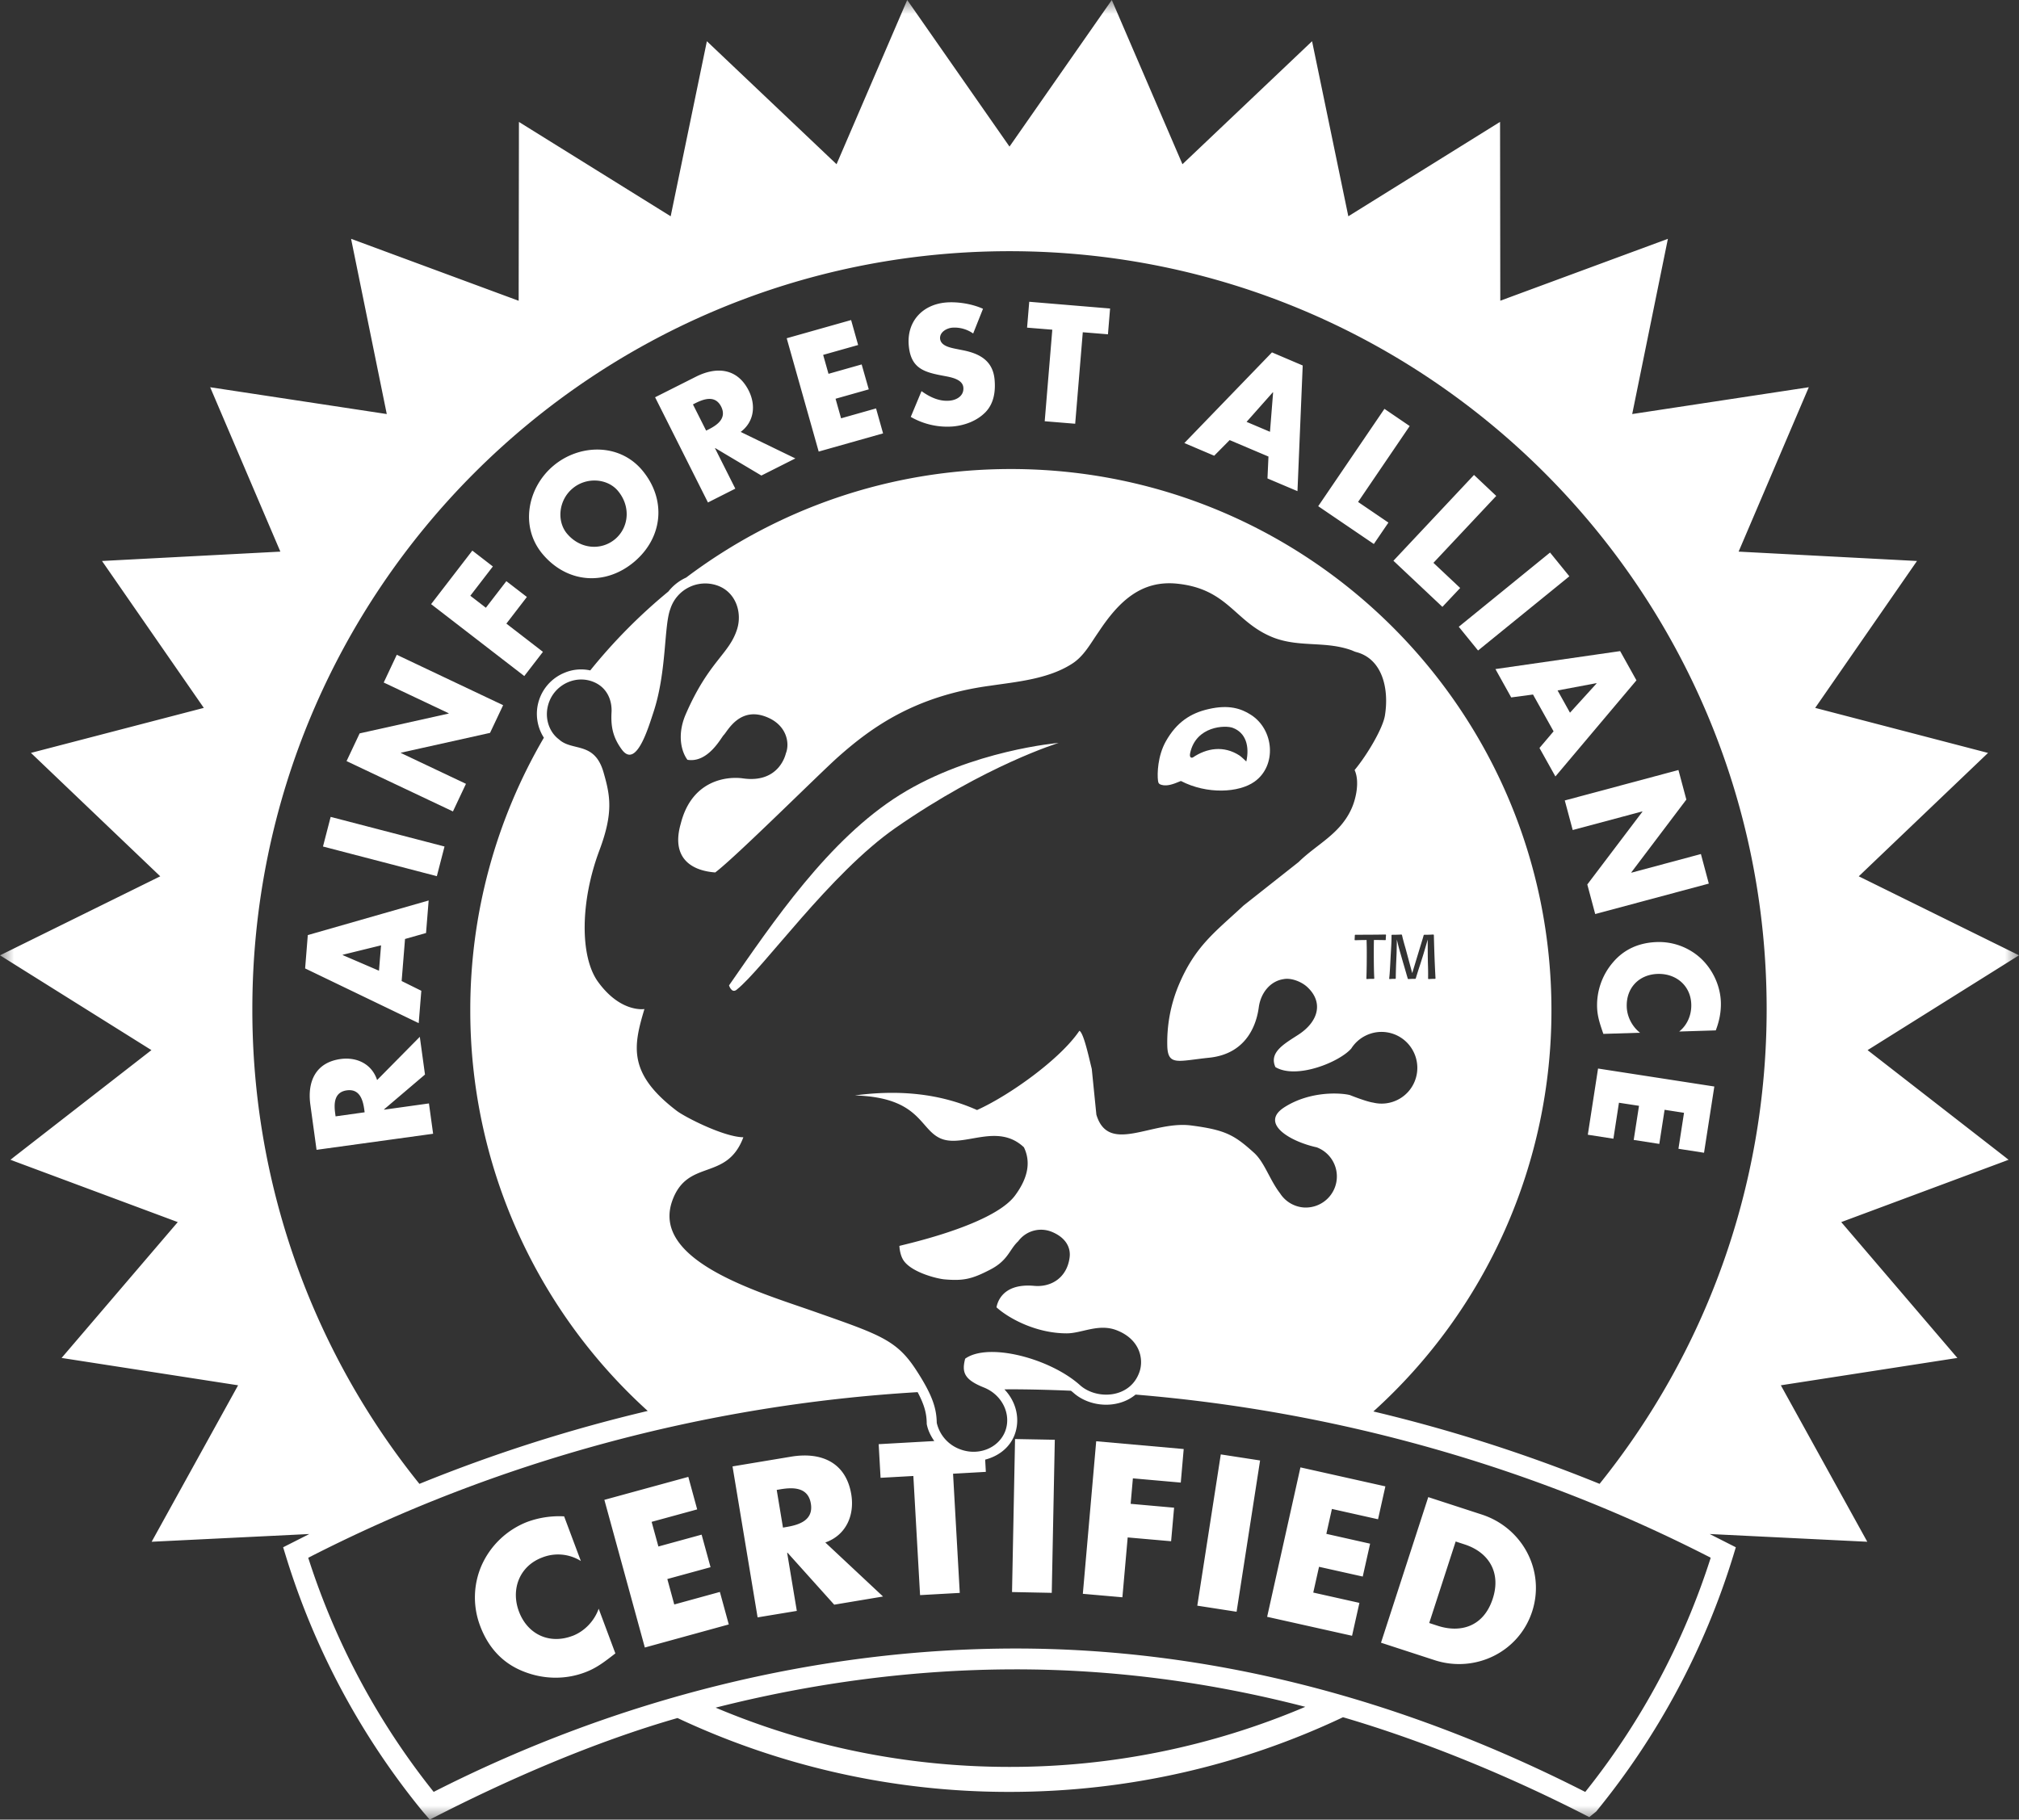 <svg width="71" height="64" viewBox="0 0 71 64" xmlns="http://www.w3.org/2000/svg" xmlns:xlink="http://www.w3.org/1999/xlink">
    <rect x="0" y="0" width="71" height="64" fill="#333333" stroke="none"/>
    <defs>
        <path id="0juu53h05a" d="M0 0h71v64H0z"/>
    </defs>
    <g fill="none" fill-rule="evenodd">
        <path d="m64.24 36.862 5.071-3.175-5.366-2.647 4.329-4.132-5.789-1.51 3.41-4.92-5.974-.314 2.351-5.506-5.915.897 1.195-5.868-5.613 2.072-.01-5.99-5.081 3.16-1.213-5.864-4.342 4.119-2.368-5.5-3.425 4.91-3.426-4.91-2.367 5.5-4.342-4.12L24.15 8.93l-5.08-3.16-.01 5.988-5.613-2.07 1.194 5.868-5.913-.897 2.35 5.506-5.974.313 3.41 4.92-5.79 1.51 4.33 4.133-5.366 2.647 5.07 3.175-4.723 3.673 5.606 2.09-3.889 4.55 5.911.916-2.894 5.24 5.974-.294-.007.026c.387-.177.779-.349 1.171-.517A27.432 27.432 0 0 1 7.996 35.49C7.996 20.283 20.31 7.956 35.5 7.956c15.19 0 27.505 12.327 27.505 27.535 0 6.442-2.21 12.365-5.913 17.055.393.168.783.34 1.172.516l-.009-.025 5.976.294-2.896-5.24 5.913-.917-3.89-4.55 5.607-2.089-4.725-3.673z" fill="#4C835D"/>
        <path fill="#FFF" d="m23.711 56.433-.244-.895 1.52-.416-.314-1.145-1.52.417-.238-.867 1.602-.438-.312-1.144-2.952.808 1.423 5.194 2.952-.812-.313-1.143zM20.125 57.54c-.816.306-1.578-.064-1.876-.86-.293-.782.02-1.6.82-1.9a1.513 1.513 0 0 1 1.357.124l-.588-1.57a3.252 3.252 0 0 0-1.29.192 2.914 2.914 0 0 0-1.613 1.535 2.818 2.818 0 0 0-.051 2.124c.28.749.778 1.31 1.52 1.602.699.28 1.467.298 2.168.034.408-.152.685-.371 1.068-.667l-.587-1.572c-.151.431-.5.799-.928.959M35.589 55.996l1.397.028.107-5.384-1.398-.026zM38.079 56.058l1.391.122.186-2.105 1.527.134.105-1.18-1.528-.136.079-.896 1.684.149.103-1.18-3.077-.274zM44.312 51.368l-1.382-.213-.826 5.32 1.382.214zM47.805 56.377l-1.623-.363.203-.906 1.537.343.259-1.156-1.539-.346.196-.876 1.622.363.258-1.157-2.987-.668-1.171 5.256 2.986.667zM52.495 56.226c-.324.999-1.143 1.215-1.938.956l-.297-.097.93-2.867.312.102c.855.277 1.29.99.993 1.906m-.383-2.955-1.886-.614-1.662 5.121 1.886.614c1.417.461 2.961-.275 3.43-1.713.466-1.441-.343-2.942-1.768-3.408M27.668 53.706l-.134.023-.22-1.325.134-.023c.45-.075.971-.074 1.066.503.097.579-.396.746-.846.822zm1.668 2.734 1.717-.287-2.03-1.9c.732-.258 1.034-.959.913-1.692-.188-1.134-1.066-1.501-2.115-1.327l-2.061.343.882 5.31 1.379-.228-.34-2.043.014-.003 1.641 1.827zM12.823 39.122l-.014-.102c-.048-.347-.167-.73-.612-.67-.446.062-.458.46-.41.81l.014.105 1.022-.143zm1.94-2.655.182 1.327-1.438 1.224.001.012 1.576-.22.147 1.067-4.099.565-.219-1.594c-.11-.812.19-1.48 1.065-1.6.566-.077 1.098.171 1.283.74l1.502-1.521zM12.052 33.581v.012l1.275.549.073-.892-1.348.331zm2.072.924.692.343-.092 1.138-3.994-1.924.094-1.173 4.25-1.217-.092 1.144-.739.21-.119 1.479zM15.632 29.774l-.27 1.043-4.004-1.043.27-1.042zM12.187 26.77l.46-.975 3.128-.697.006-.01-2.287-1.082.459-.976 3.74 1.773-.46.974-3.133.697-.004.01 2.29 1.085-.458.971zM16.539 20.954l.547.422.72-.935.722.556-.721.937 1.286.993-.656.851-3.277-2.529 1.45-1.883.722.558zM19.94 18.77c.46.546 1.198.605 1.69.193.49-.413.558-1.154.098-1.7-.367-.436-1.105-.497-1.596-.08-.491.413-.559 1.15-.192 1.587m2.641-2.233c.862 1.026.736 2.369-.28 3.225-1.016.854-2.358.752-3.22-.274-.806-.958-.532-2.339.379-3.105.91-.767 2.315-.804 3.121.154M24.832 15.146l.093-.046c.314-.159.636-.395.435-.799-.203-.4-.586-.28-.898-.125l-.094.048.464.922zm3.137.978-1.194.602-1.622-.965-.01.004.715 1.422-.962.486-1.859-3.7 1.436-.723c.731-.368 1.46-.299 1.857.49.256.511.194 1.095-.284 1.452l1.923.932zM28.947 12.482l.188.666 1.166-.33.25.877-1.168.33.194.688 1.23-.348.247.878-2.264.64-1.125-3.986 2.265-.64.247.878zM34.222 11.73a1.138 1.138 0 0 0-.736-.205c-.197.018-.447.158-.427.387.023.24.32.307.512.349l.28.056c.591.115 1.062.363 1.124 1.03.038.411-.02.842-.321 1.152-.298.304-.719.46-1.133.5a2.57 2.57 0 0 1-1.493-.336l.378-.906c.29.208.624.37.991.335.25-.023.507-.173.48-.464-.028-.3-.46-.364-.694-.409-.69-.128-1.15-.26-1.225-1.059-.078-.837.465-1.44 1.29-1.519.415-.038.936.045 1.32.22l-.346.87zM37.81 14.904l-1.072-.088.267-3.22-.887-.072.076-.91 2.843.237-.075.907-.885-.072zM44.77 13.802l-.01-.004-.923 1.04.823.349.11-1.385zm-1.528 1.677-.544.55-1.049-.446 3.081-3.189 1.081.461-.184 4.42-1.055-.447.035-.77-1.365-.579zM47.758 17.655l1.067.726-.513.753-1.956-1.33 2.329-3.424.888.605zM50.408 19.796l.94.885-.625.664-1.722-1.622 2.834-3.018.782.738zM51.977 22.88l-.678-.835 3.21-2.611.679.836zM56.145 24.038l-.005-.01-1.366.257.436.782.935-1.029zm-2.235.39-.767.102-.555-.997 4.386-.632.573 1.028-2.85 3.381-.56-1.002.496-.585-.723-1.294zM59.024 27.083l.278 1.04-1.935 2.56.005.011 2.442-.656.278 1.04-3.995 1.071-.278-1.04 1.938-2.56-.003-.01-2.448.655-.279-1.04zM59.05 36.281c.289-.229.437-.59.425-.958-.02-.66-.54-1.088-1.181-1.068-.652.02-1.11.486-1.088 1.156.01.35.191.696.467.913l-1.29.04c-.12-.352-.21-.609-.22-.943a2.315 2.315 0 0 1 .559-1.573c.397-.469.928-.693 1.543-.714a2.171 2.171 0 0 1 1.533.562c.429.394.7.973.718 1.555.01.346-.056.667-.179.99l-1.288.04zM59.22 39.14l-.683-.106-.186 1.2-.9-.14.186-1.2-.705-.108-.195 1.265-.9-.14.36-2.328 4.089.632-.362 2.33-.9-.14z"/>
        <path d="M35.012 39.385" fill="#4C835D"/>
        <path d="M25.905 34.81c.937-.743 3.273-4.082 5.593-5.695 3.176-2.206 5.73-2.985 5.73-2.985s-3.053.255-5.573 1.821c-2.52 1.57-4.49 4.511-6.018 6.707 0 0 .088.295.268.153M41.853 26.487c.206-.957 1.245-.989 1.505-.885.45.173.589.638.47 1.182 0 0-.18-.175-.244-.214-.552-.356-1.15-.26-1.64.074-.111.036-.107-.092-.091-.157m-.953 1.13c.161.022.315-.015.628-.148.925.479 2.042.412 2.586.025.794-.562.695-1.836-.131-2.357-.331-.212-.767-.363-1.48-.198-.636.143-1.13.466-1.508 1.14-.286.513-.304 1.135-.273 1.38.011.085.031.134.178.157" fill="#FFF"/>
        <g>
            <mask id="e9z8ndrqnb" fill="#fff">
                <use xlink:href="#0juu53h05a"/>
            </mask>
            <path d="M56.25 52.19a54.568 54.568 0 0 0-7.954-2.546 18.984 18.984 0 0 0 6.262-14.113c0-10.513-8.511-19.034-19.01-19.034-4.285 0-8.239 1.42-11.418 3.817-.243.11-.458.277-.625.49a19.196 19.196 0 0 0-2.748 2.776 1.498 1.498 0 0 0-.903.082 1.558 1.558 0 0 0-.728 2.285 18.95 18.95 0 0 0-2.588 9.584 18.99 18.99 0 0 0 6.24 14.095 54.64 54.64 0 0 0-8.029 2.565 26.563 26.563 0 0 1-5.875-16.7c0-14.722 11.921-26.656 26.626-26.656 14.705 0 26.626 11.934 26.626 26.655 0 6.323-2.2 12.13-5.875 16.7zm-6.037-18.337-.004-.233-.003-.576c-.035.126-.068.243-.161.553l-.1.317c-.08.243-.107.33-.158.498l-.013.016c-.12 0-.13 0-.254.009l-.015-.017-.032-.11a40.396 40.396 0 0 0-.136-.467l-.088-.308a7.712 7.712 0 0 1-.128-.491c-.002.22-.004.27-.009.49l-.017.391c-.009.26-.009.317-.012.487l-.01.016c-.105 0-.12 0-.211.009l-.01-.017.013-.134c.021-.261.03-.523.046-.786.023-.39.023-.415.023-.608l.014-.014c.163 0 .2-.001.338-.009l.016.018c.04.175.076.302.12.45l.24.89.278-.917c.088-.287.093-.297.125-.418l.014-.014c.16 0 .18-.001.331-.009l.013.018c.012.508.03 1.018.058 1.525l-.012.016c-.109 0-.122.003-.237.009l-.012-.017c.003-.248 0-.326-.007-.567zm-1.885.56-.015.015c-.125 0-.13 0-.251.008l-.012-.016c.012-.307.014-.616.014-.924 0-.223-.005-.34-.007-.434-.193.002-.213.002-.41.008l-.011-.015c.005-.078.005-.086.008-.163l.01-.015c.16 0 .412 0 .569-.002.171 0 .338-.003.508-.006l.01.018c-.006.075-.009.099-.009.164l-.011.016c-.184-.005-.215-.005-.406-.005-.004.22-.004.254-.004.45 0 .552.01.77.017.9zm-27.294.125c-.646-.882-.63-2.829.042-4.622.498-1.326.386-1.924.151-2.74-.315-1.117-1.1-.736-1.57-1.17-.358-.264-.55-.81-.335-1.347.243-.605.952-.933 1.571-.665.47.203.644.661.61 1.098-.02.465.048.84.36 1.266.507.698.933-.755 1.114-1.3.474-1.426.367-3.044.596-3.639a1.288 1.288 0 0 1 1.62-.836c.68.218.909.95.732 1.532-.275.898-.996 1.127-1.814 3.016-.313.732-.14 1.324.064 1.593.73.12 1.189-.79 1.278-.874.128-.124.567-1.045 1.553-.611.66.286.773.9.63 1.259-.003.003-.216 1.065-1.515.879-.543-.075-1.79.045-2.18 1.588-.343 1.18.332 1.657 1.211 1.721.734-.554 3.683-3.496 4.328-4.068 1.173-1.04 2.707-2.149 5.36-2.502.903-.135 2.014-.229 2.848-.763.426-.265.654-.71.95-1.133.696-1.05 1.486-1.828 2.774-1.689 1.802.194 2.007 1.365 3.384 1.9.924.348 1.818.106 2.746.445 0 0 .095.044.144.057.922.235 1.17 1.283 1.016 2.234-.069.436-.604 1.36-1.066 1.917.185.402.049 1.025-.121 1.386-.41.88-1.215 1.227-1.848 1.85l-1.937 1.53c-1.005.939-1.709 1.424-2.295 2.836a5.22 5.22 0 0 0-.385 2.14c.034.668.394.488 1.465.377 1.403-.142 1.69-1.292 1.753-1.788.072-.492.397-.902.86-.975.284-.06.655.098.845.278.566.524.41 1.212-.332 1.686-.497.32-1.02.616-.79 1.128.738.442 2.256-.177 2.668-.654.32-.502.959-.722 1.531-.493.645.26.96.996.701 1.643-.234.586-.863.899-1.462.753-.248-.035-.822-.266-.822-.266-.33-.081-1.389-.147-2.29.423-.898.565.176 1.209 1.126 1.416a1.094 1.094 0 0 1-.452 2.116 1.086 1.086 0 0 1-.836-.497c-.372-.483-.549-1.103-.926-1.436-.686-.618-.997-.795-2.202-.952-1.373-.179-2.906 1.037-3.332-.38l-.162-1.611c-.082-.316-.28-1.27-.436-1.339-.66.984-2.44 2.264-3.598 2.787a6.907 6.907 0 0 1 0 .001c-1.264-.567-2.706-.729-4.298-.514 2.362.07 2.267 1.243 3.07 1.534.797.287 1.952-.58 2.876.29.226.468.187 1.024-.317 1.702-.822 1.096-4.205 1.78-4.062 1.769 0 0 .01.346.176.549.298.38 1.108.595 1.406.625.667.058.962-.008 1.59-.331.657-.332.687-.713 1.007-1.01a.997.997 0 0 1 1.174-.333c.51.206.678.568.633.903-.09.702-.634 1.052-1.24 1-1.196-.11-1.314.68-1.332.754.435.395 1.4.916 2.47.916.54 0 1.138-.369 1.789-.096.799.327.92 1.017.77 1.45-.324.946-1.51.99-2.09.47-1.042-.938-3.222-1.52-4.04-.933-.125.48-.036.736.66 1.014.65.26.978.955.742 1.553-.242.594-.96.868-1.605.61a1.296 1.296 0 0 1-.796-.92c-.01-.495-.133-.955-.735-1.874-.69-1.056-1.29-1.236-3.624-2.058-1.947-.681-5.698-1.783-4.94-3.885.539-1.493 1.913-.66 2.498-2.228-.684-.007-2.053-.709-2.343-.93-1.73-1.318-1.527-2.277-1.136-3.58 0 0-.83.144-1.628-.952zM60.15 54.784l.005.018a25.702 25.702 0 0 1-4.407 8.223h-.004c-6.566-3.345-13.3-5.043-20.024-5.043-6.911 0-13.982 1.743-20.466 5.041h-.005a25.783 25.783 0 0 1-4.409-8.23v-.003c6.606-3.389 13.95-5.381 21.429-5.825.249.467.314.766.32 1.086v.033l.007.034c.044.208.14.396.259.567l-1.956.11.067 1.183 1.153-.064.236 4.19 1.396-.078-.236-4.192 1.153-.065-.024-.43c.453-.118.846-.403 1.027-.851.222-.564.065-1.19-.35-1.62.06 0 .12-.003.179-.003.72 0 1.44.02 2.16.05.03.023.06.046.085.069.409.368 1.036.513 1.595.367.229-.059.424-.161.594-.3 7.06.581 13.97 2.529 20.216 5.733zM35.5 62.146c-3.664 0-7.156-.742-10.334-2.084 3.493-.887 7.045-1.347 10.556-1.347 3.396 0 6.799.442 10.18 1.318A26.496 26.496 0 0 1 35.5 62.146zm30.175-25.21L71 33.6l-5.635-2.778 4.546-4.34-6.078-1.584 3.58-5.167-6.273-.329 2.468-5.782-6.21.943L58.653 8.4l-5.894 2.177-.008-6.29-5.336 3.32L46.14 1.45l-4.558 4.326L39.097 0 35.5 5.156 31.903 0l-2.485 5.776-4.56-4.326-1.273 6.157-5.336-3.318-.01 6.29L12.346 8.4l1.255 6.163-6.21-.943 2.468 5.782-6.272.329 3.58 5.167-6.079 1.583 4.547 4.341L0 33.601l5.325 3.334-4.96 3.857 5.886 2.192-4.085 4.778 6.207.962-3.04 5.503 5.545-.272-.921.466.09.293a26.443 26.443 0 0 0 4.82 9.002l.246.284c2.746-1.418 5.808-2.739 8.712-3.573A27.38 27.38 0 0 0 35.5 63.025c4.195 0 8.17-.943 11.728-2.626 2.84.833 5.868 2.072 8.66 3.513l.243-.196a26.485 26.485 0 0 0 4.822-9.002l.089-.293-.92-.466 5.543.272-3.04-5.503 6.208-.962-4.084-4.778 5.887-2.192-4.961-3.857z" fill="#FFF" mask="url(#e9z8ndrqnb)"/>
        </g>
        <path d="M35.83 40.072" fill="#4C835D"/>
    </g>
</svg>
